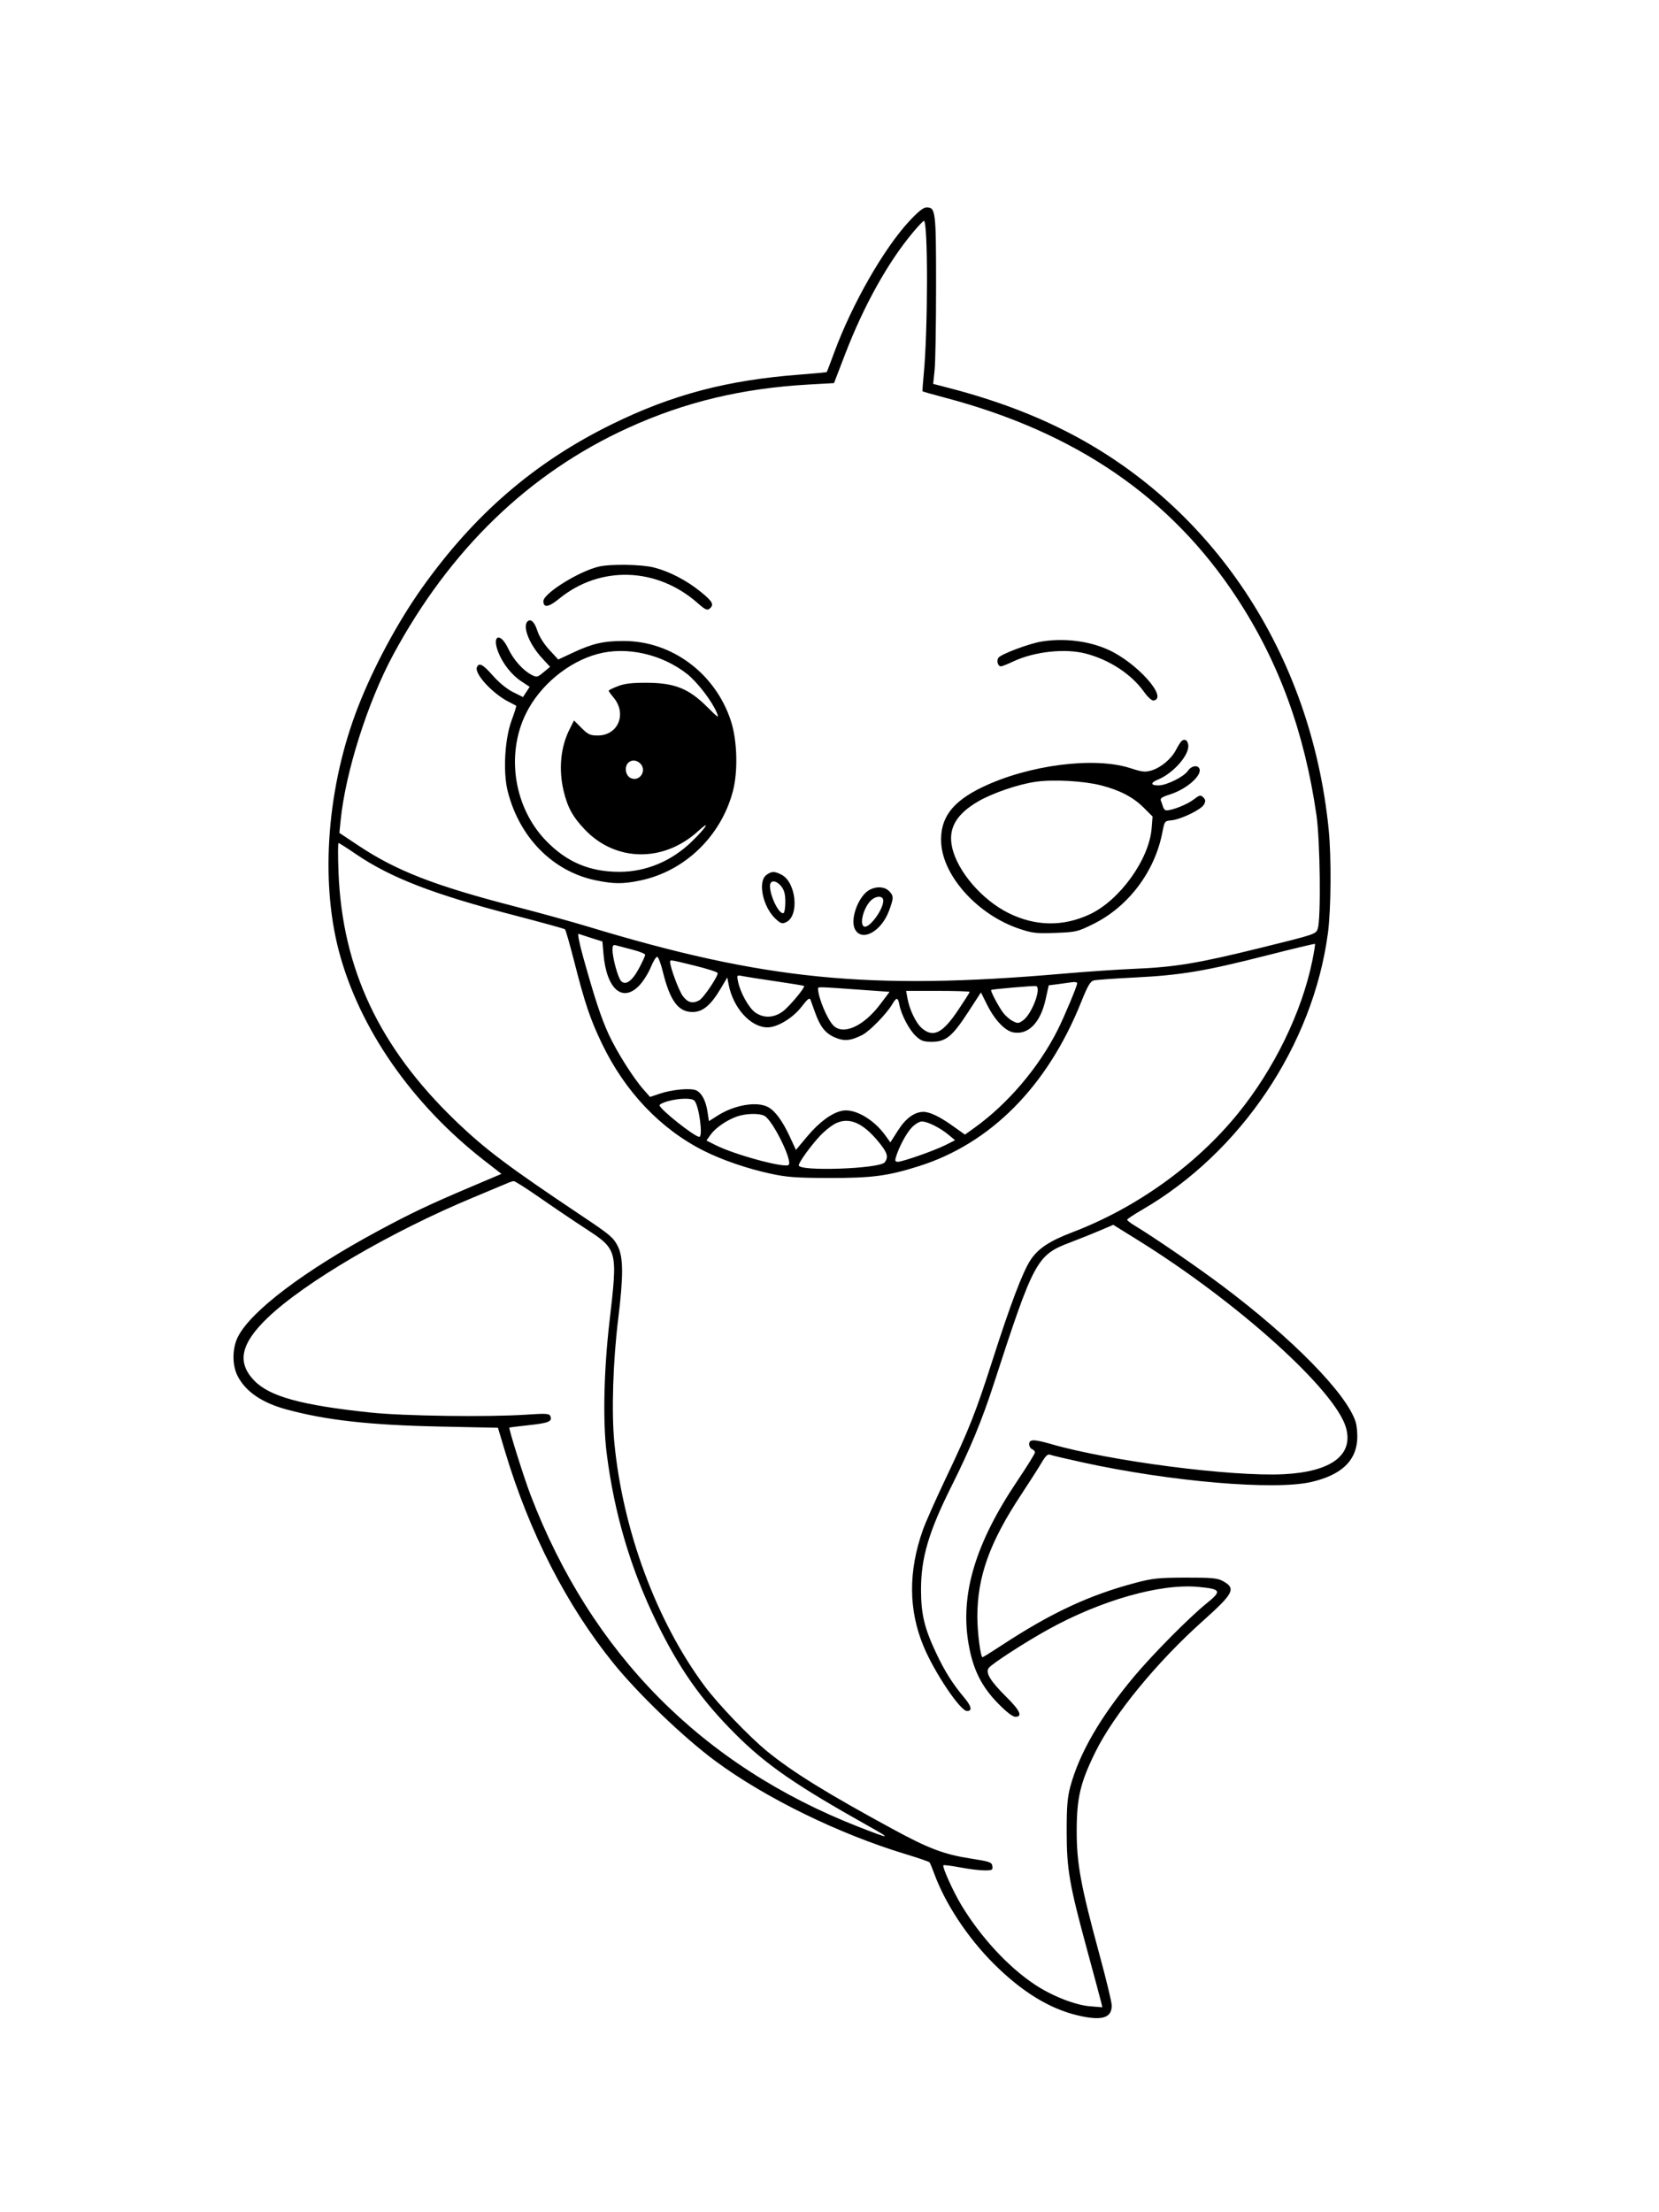 <svg xmlns="http://www.w3.org/2000/svg" width="864" height="1152" viewBox="0 0 864 1152" version="1.1">
	<path d="M 473.469 115.250 C 460.198 129.573, 443.691 158.467, 434.479 183.500 C 432.455 189, 430.689 193.618, 430.554 193.762 C 430.419 193.906, 424.277 194.480, 416.905 195.038 C 378.691 197.927, 350.053 205.485, 318.500 221.008 C 278.360 240.755, 246.982 267.827, 219.707 306.241 C 207.138 323.944, 194.608 347.246, 186.524 367.954 C 170.479 409.055, 166.627 457.659, 176.446 495.111 C 187.017 535.429, 214.497 575.014, 252.333 604.429 L 261.166 611.296 245.333 618.010 C 223.272 627.366, 214.067 631.738, 196.635 641.141 C 158.527 661.698, 130.900 682.562, 123.968 696.020 C 120.900 701.976, 120.809 710.850, 123.758 716.568 C 127.951 724.701, 136.418 730.492, 149.177 733.952 C 170.037 739.609, 192.486 742.106, 229.412 742.876 L 259.324 743.500 263.138 756.191 C 275.784 798.261, 295.066 835.912, 319.375 866 C 332.464 882.201, 356.148 904.920, 372.679 917.132 C 398.583 936.269, 436.916 955.024, 471.500 965.482 C 478.100 967.478, 483.763 969.423, 484.085 969.805 C 484.406 970.187, 485.485 972.750, 486.482 975.500 C 492.167 991.183, 503.863 1008.936, 517.465 1022.528 C 532.098 1037.152, 546.494 1046.018, 561.258 1049.499 C 573.779 1052.451, 579 1050.937, 579 1044.355 C 579 1042.711, 576.070 1030.597, 572.490 1017.433 C 562.850 981.994, 560.728 970.450, 560.741 953.500 C 560.755 936.157, 562.637 928.224, 570.535 912.220 C 580.120 892.800, 602.514 865.501, 626.333 844.203 C 642.656 829.608, 643.879 827.166, 636.801 823.302 C 634.001 821.774, 631.072 821.505, 617.500 821.536 C 603.461 821.567, 600.274 821.895, 591.500 824.215 C 567.314 830.608, 547.604 839.791, 521.842 856.672 C 516.531 860.152, 511.964 863, 511.695 863 C 510.662 863, 509 849.958, 509 841.852 C 509 821.056, 515.414 803.158, 531.703 778.500 C 536.063 771.900, 540.897 764.337, 542.444 761.692 C 544.523 758.139, 545.681 757.056, 546.879 757.539 C 547.770 757.899, 555.475 759.716, 564 761.578 C 609.831 771.587, 663.804 776.183, 683 771.713 C 698.207 768.172, 706.006 761.063, 706.805 750.016 C 707.036 746.824, 706.666 742.477, 705.983 740.356 C 701.261 725.693, 673.065 696.946, 636.500 669.515 C 623.142 659.494, 601.157 644.400, 590.750 638.105 C 588.688 636.858, 587.006 635.536, 587.012 635.168 C 587.019 634.801, 590.490 632.492, 594.725 630.038 C 646.206 600.211, 683.795 544.300, 691.562 486 C 693.219 473.562, 693.420 446.401, 691.962 431.856 C 682.785 340.290, 631.374 262.828, 554.013 224.007 C 535.125 214.528, 514.883 207.224, 490.247 200.996 L 485.993 199.921 486.747 192.711 C 487.161 188.745, 487.500 169.075, 487.500 149 C 487.500 109.816, 487.281 108, 482.558 108 C 480.899 108, 478.170 110.177, 473.469 115.250 M 475.672 120.764 C 462.546 136.358, 449.923 158.984, 440.114 184.500 L 434.348 199.500 421.499 200.219 C 386.542 202.173, 356.651 209.337, 327 222.867 C 275.476 246.378, 234.360 286.110, 204.753 341 C 191.522 365.531, 179.926 402.056, 177.415 427.113 L 176.752 433.727 186.654 440.319 C 206.401 453.465, 226.291 461.208, 268 471.989 C 280.925 475.330, 298.025 480.042, 306 482.462 C 397.982 510.368, 452.729 515.807, 553.500 507.047 C 565.600 505.995, 582.250 504.857, 590.500 504.517 C 611.908 503.637, 623.689 501.687, 656.433 493.604 C 685.314 486.475, 685.368 486.456, 686.303 483.481 C 687.999 478.083, 687.524 437.762, 685.608 424.500 C 679.348 381.167, 666.013 344.753, 644.214 311.466 C 609.928 259.111, 560.426 225.136, 492.118 207.079 C 485.858 205.424, 480.621 203.941, 480.480 203.785 C 480.339 203.628, 480.600 199.675, 481.060 195 C 483.289 172.353, 483.358 114.967, 481.157 115.014 C 480.796 115.022, 478.327 117.609, 475.672 120.764 M 311.773 295.080 C 301.465 297.512, 283 309.030, 283 313.029 C 283 316.685, 285.719 316.252, 291.300 311.706 C 312.571 294.380, 342.073 295.322, 363.272 314.003 C 367.202 317.467, 368.305 317.992, 369.522 316.982 C 372.055 314.879, 371.200 313.252, 364.864 308.126 C 357.510 302.175, 348.651 297.584, 340.540 295.518 C 334.072 293.871, 317.941 293.625, 311.773 295.080 M 274.701 323.632 C 272.017 326.317, 275.694 335.543, 282.309 342.719 L 286.476 347.240 283.088 350.068 C 279.890 352.737, 279.541 352.814, 276.866 351.431 C 272.294 349.066, 267.409 343.558, 264.579 337.575 C 260.582 329.127, 256.078 330.680, 259.394 339.362 C 261.726 345.468, 266.366 351.392, 271.460 354.766 L 275.853 357.675 274.110 360.332 L 272.368 362.988 267.149 360.387 C 263.999 358.817, 259.873 355.450, 256.742 351.893 C 251.453 345.883, 249.393 344.811, 248.352 347.525 C 247.044 350.934, 256.678 361.338, 265 365.503 C 266.925 366.466, 268.648 367.382, 268.828 367.539 C 269.009 367.695, 267.933 371.126, 266.438 375.162 C 262.857 384.827, 261.903 402.124, 264.406 412.026 C 270.509 436.175, 287.945 453.809, 310.279 458.423 C 319.692 460.367, 324.503 460.383, 333.500 458.501 C 356.652 453.657, 375.513 435.457, 381.692 412 C 384.418 401.652, 383.962 385.551, 380.657 375.422 C 372.608 350.752, 350.007 333.848, 325 333.793 C 314.424 333.770, 308.668 335.072, 298.615 339.763 L 290.730 343.442 286.054 338.357 C 283.204 335.257, 280.770 331.364, 279.821 328.386 C 278.371 323.840, 276.361 321.973, 274.701 323.632 M 542.233 334.111 C 535.964 335.155, 521.644 340.519, 520.074 342.411 C 518.837 343.901, 519.638 347, 521.260 347 C 521.836 347, 524.680 345.878, 527.580 344.506 C 538.693 339.248, 554.813 337.509, 565.661 340.398 C 577.902 343.657, 589.171 351.057, 595.671 360.105 C 597.883 363.184, 599.879 364.979, 600.879 364.788 C 608.475 363.342, 591.880 344.901, 577.008 338.262 C 566.774 333.694, 553.935 332.162, 542.233 334.111 M 311.265 340.542 C 295.902 344.679, 281.187 356.890, 273.956 371.500 C 263.385 392.861, 267.661 420.406, 284.225 437.655 C 295.007 448.884, 307.020 454, 322.605 454 C 336.498 454, 349.784 448.432, 360.329 438.190 C 367.974 430.766, 370.484 426.538, 363.463 432.914 C 345.525 449.200, 320.634 448.830, 304.618 432.038 C 298.300 425.415, 295.536 420.374, 293.511 411.781 C 290.858 400.530, 291.969 389.027, 296.596 379.839 L 298.943 375.179 302.854 379.089 C 306.253 382.489, 307.358 383, 311.306 383 C 321.952 383, 326.639 371.667, 319.500 363.183 C 318.125 361.548, 317 359.976, 317 359.688 C 317 359.401, 319.137 358.341, 321.750 357.333 C 325.317 355.957, 329.116 355.513, 337 355.552 C 351.318 355.624, 358.667 358.550, 368.098 367.934 C 374.229 374.036, 374.593 374.253, 373.242 371 C 370.820 365.170, 363.140 355.157, 357.931 351.039 C 344.756 340.626, 326.337 336.482, 311.265 340.542 M 615.500 385.766 C 614.950 386.170, 613.617 388.234, 612.537 390.352 C 610.100 395.137, 604.705 399.694, 599.688 401.205 C 596.409 402.193, 594.871 402.026, 588.688 400.014 C 569.933 393.909, 535.628 398.330, 511.491 409.964 C 495.744 417.553, 489.443 426.142, 490.171 439.025 C 491.154 456.415, 509.354 476.426, 530.722 483.610 C 537.725 485.965, 539.615 486.183, 549.702 485.800 C 560.474 485.391, 561.230 485.213, 569.441 481.144 C 587.688 472.103, 601.423 453.876, 605.345 433.500 C 606.476 427.626, 606.573 427.493, 610 427.187 C 614.954 426.743, 625.608 421.601, 627.013 418.975 C 627.970 417.188, 627.901 416.472, 626.652 415.223 C 625.261 413.832, 624.748 413.955, 621.453 416.468 C 618.137 418.997, 610.540 422, 607.458 422 C 606.784 422, 606.007 421.212, 605.730 420.250 C 605.453 419.288, 604.936 417.799, 604.581 416.943 C 604.082 415.742, 605.168 414.997, 609.336 413.683 C 618.255 410.872, 626.581 403.367, 624.506 400.009 C 623.391 398.206, 620.268 398.942, 618.668 401.384 C 616.637 404.484, 607.526 409, 603.304 409 C 599.172 409, 599.053 407.635, 603.041 405.983 C 611.202 402.603, 619.577 392.988, 618.824 387.864 C 618.473 385.473, 617.090 384.600, 615.500 385.766 M 327.200 397.200 C 325.014 399.386, 325.751 403.930, 328.496 405.180 C 333.145 407.298, 337.082 401.225, 333.429 397.571 C 331.557 395.700, 328.861 395.539, 327.200 397.200 M 539.618 407.074 C 530.508 408.326, 516.857 412.974, 509.328 417.387 C 497.849 424.114, 493.682 431.532, 495.875 441.331 C 498.664 453.795, 511.478 468.667, 525.322 475.510 C 539.286 482.411, 553.668 482.620, 567.553 476.122 C 583.163 468.817, 598.464 447.551, 599.764 431.353 L 600.257 425.205 595.716 420.664 C 590.192 415.139, 583.224 411.487, 573.430 408.982 C 564.414 406.676, 548.884 405.800, 539.618 407.074 M 176.294 454.250 C 178.255 504.447, 197.509 545.376, 237.104 583.514 C 252.671 598.508, 264.526 607.425, 303.775 633.664 C 317.779 643.027, 319.478 644.474, 321.750 648.970 C 324.660 654.729, 324.706 664.426, 321.934 687 C 319.248 708.865, 318.420 735.194, 319.922 751 C 324.263 796.706, 341.845 844.189, 366.943 877.982 C 373.909 887.362, 390.293 904.470, 399.500 911.978 C 412.819 922.839, 430.789 933.947, 465.582 952.827 C 483.550 962.577, 491.786 965.685, 505.173 967.767 C 515.506 969.373, 516.528 969.724, 516.820 971.764 C 517.109 973.792, 516.725 974, 512.680 974 C 510.228 974, 504.523 973.298, 500.003 972.441 C 495.483 971.584, 491.578 971.088, 491.326 971.340 C 490.567 972.100, 496.479 985.179, 500.790 992.274 C 510.911 1008.934, 525.076 1024.243, 538.829 1033.386 C 547.897 1039.415, 559.924 1044.142, 567.805 1044.776 L 574.109 1045.283 573.412 1042.391 C 573.028 1040.801, 569.861 1029.007, 566.374 1016.182 C 556.893 981.308, 555.553 973.631, 555.527 954 C 555.510 940.953, 555.898 936.035, 557.384 930.500 C 562.075 913.023, 573.048 894.062, 590.661 873 C 600.249 861.536, 619.489 842.122, 628.322 835 C 636.472 828.429, 635.997 827.478, 624.008 826.364 C 604.217 824.525, 573.132 833.391, 545.500 848.757 C 533.664 855.339, 516.935 866.168, 514.998 868.502 C 513.012 870.895, 515.664 875.309, 524.124 883.691 C 531.252 890.753, 532.721 894, 528.788 894 C 527.369 894, 524.129 891.499, 519.750 887.023 C 511.115 878.198, 506.707 869.281, 504.414 856 C 499.966 830.244, 507.930 803.703, 529.918 771 C 534.910 763.575, 538.995 756.986, 538.997 756.357 C 538.999 755.728, 538.325 754.955, 537.500 754.638 C 536.675 754.322, 536 753.149, 536 752.031 C 536 749.403, 538.423 749.400, 547.503 752.017 C 578.185 760.860, 641.336 769.040, 668.500 767.689 C 693.227 766.459, 704.983 757.725, 701.010 743.535 C 695.548 724.026, 644.635 678.115, 592.651 645.821 L 579.781 637.825 572.640 640.870 C 568.713 642.545, 561.865 645.287, 557.423 646.963 C 539.914 653.572, 538.481 656.226, 517.467 720.934 C 511.374 739.695, 505.259 754.488, 495.740 773.500 C 483.642 797.662, 479.628 811.268, 479.662 828 C 479.688 840.566, 481.431 847.856, 487.477 860.678 C 492.087 870.453, 495.978 876.628, 502.288 884.183 C 505.997 888.623, 506.454 891, 503.598 891 C 500.121 891, 486.679 870.987, 481.012 857.373 C 473.101 838.372, 472.985 818.258, 480.661 796.627 C 482.052 792.707, 487.452 780.546, 492.662 769.603 C 504.714 744.283, 508.124 735.653, 516.999 708 C 526.238 679.213, 532.443 662.812, 536.506 656.440 C 540.425 650.294, 546.363 646.316, 558.562 641.664 C 591.777 629, 622.794 606.769, 644.620 579.986 C 663.527 556.784, 678.027 526.996, 683.474 500.166 C 684.404 495.583, 685.016 491.695, 684.833 491.527 C 684.650 491.359, 673.250 494.085, 659.500 497.585 C 627.509 505.727, 614.983 507.823, 591.222 509.012 C 580.619 509.542, 570.910 510.235, 569.646 510.553 C 567.821 511.011, 566.470 513.324, 563.067 521.815 C 545.475 565.712, 515.980 595.494, 478.374 607.331 C 462.296 612.392, 454.104 613.469, 432 613.427 C 414.734 613.393, 409.893 613.040, 401.312 611.187 C 389.185 608.569, 376.124 604.090, 366.500 599.249 C 344.016 587.940, 325.497 568.458, 313.509 543.500 C 307.371 530.722, 304.606 522.527, 299.003 500.517 C 296.765 491.727, 294.612 484.257, 294.217 483.919 C 293.823 483.580, 281.959 480.307, 267.853 476.645 C 225.636 465.684, 203.361 457.064, 185.211 444.663 C 180.653 441.548, 176.647 439, 176.311 439 C 175.974 439, 175.967 445.863, 176.294 454.250 M 399.223 455.557 C 394.489 458.872, 397.179 472.148, 403.855 478.419 C 406.548 480.948, 407.285 481.191, 409.382 480.236 C 416.369 477.052, 414.700 459.482, 407.033 455.517 C 403.338 453.606, 401.998 453.613, 399.223 455.557 M 401 461.374 C 401 466.852, 406.016 476.726, 408.134 475.417 C 408.610 475.123, 409 472.494, 409 469.576 C 409 465.722, 408.433 463.549, 406.927 461.635 C 404.261 458.245, 401 458.101, 401 461.374 M 453.030 463.279 C 447.295 466.181, 442.617 478.331, 445.172 483.687 C 448.529 490.724, 458.867 485.317, 462.957 474.385 C 465.494 467.604, 465.499 466.499, 463 464 C 460.731 461.731, 456.670 461.437, 453.030 463.279 M 453.241 469.250 C 449.658 473.075, 447.629 481.035, 449.882 482.427 C 452.363 483.960, 460 473.855, 460 469.040 C 460 466.213, 455.968 466.338, 453.241 469.250 M 303.656 498.185 C 309.741 519.999, 313.111 530.204, 317.029 538.684 C 321.201 547.715, 329.736 561.234, 335.137 567.367 L 338.542 571.235 343.472 569.561 C 350.158 567.291, 360.084 566.439, 362.816 567.901 C 365.629 569.407, 367.635 573.384, 368.504 579.177 L 369.201 583.828 373.851 580.879 C 382.500 575.393, 394.051 573.424, 399.886 576.441 C 403.607 578.365, 407.479 583.605, 411.341 591.943 L 414.521 598.810 420.377 591.809 C 426.682 584.271, 433.339 579.402, 438.720 578.393 C 445.133 577.190, 454.945 582.800, 460.967 591.113 L 463.703 594.890 467.690 588.635 C 471.707 582.335, 476.291 579, 480.933 579 C 484.248 579, 489.425 581.488, 496.268 586.372 L 502.539 590.847 507.519 587.273 C 524.890 574.812, 540.987 555.872, 550.837 536.308 C 554.272 529.484, 561 513.402, 561 512.013 C 561 511.483, 559.763 511.246, 558.250 511.486 C 556.737 511.726, 553.403 512.186, 550.840 512.509 L 546.179 513.096 544.539 520.467 C 541.839 532.607, 535.496 539.066, 527.711 537.606 C 523.350 536.787, 518.037 531.171, 514.038 523.151 L 510.872 516.803 504.087 527.226 C 495.922 539.769, 492.566 542.500, 485.316 542.500 C 480.931 542.500, 479.639 542.037, 476.939 539.500 C 473.488 536.257, 469.394 528.467, 468.398 523.250 C 467.632 519.236, 466.917 519.178, 464.690 522.947 C 461.743 527.937, 452.886 537.019, 449.097 538.936 C 442.921 542.061, 439.556 542.339, 434.576 540.137 C 429.729 537.993, 427.087 534.581, 424.399 527 C 423.522 524.525, 422.510 521.714, 422.152 520.753 C 421.623 519.335, 420.721 520.015, 417.371 524.353 C 412.894 530.151, 404.849 535, 399.705 535 C 390.925 535, 381.746 524.825, 379.441 512.536 L 378.776 508.990 375.363 514.745 C 370.167 523.510, 365.979 527, 360.661 527 C 353.208 527, 348.920 521.149, 345.158 505.842 C 344.183 501.874, 342.908 498.469, 342.324 498.275 C 341.741 498.080, 340.227 500.477, 338.959 503.600 C 337.692 506.724, 335.002 511.016, 332.982 513.140 C 324.213 522.357, 315.877 515.105, 314.304 496.891 L 313.734 490.281 308.117 488.512 C 305.028 487.539, 301.987 486.546, 301.360 486.307 C 300.699 486.054, 301.664 491.046, 303.656 498.185 M 319 494.673 C 319 498.933, 321.869 509.274, 323.510 510.927 C 325.862 513.298, 329.277 510.834, 332.801 504.222 C 334.560 500.921, 336 497.775, 336 497.232 C 336 496.688, 333.188 495.519, 329.750 494.633 C 326.313 493.748, 322.488 492.741, 321.250 492.395 C 319.289 491.847, 319 492.140, 319 494.673 M 349 500.895 C 349 503.725, 353.568 515.991, 355.650 518.750 C 358.193 522.121, 360.702 522.765, 364.134 520.928 C 366.408 519.711, 374.208 508.123, 373.726 506.677 C 373.552 506.155, 368.255 504.458, 361.955 502.904 C 348.867 499.677, 349 499.697, 349 500.895 M 384.360 511.094 C 385.481 516.777, 389.937 524.819, 393.285 527.203 C 397.613 530.285, 402.833 530.149, 407.492 526.835 C 410.839 524.454, 419.484 514.150, 418.750 513.417 C 418.581 513.248, 412.063 512.178, 404.265 511.039 C 396.467 509.899, 388.647 508.679, 386.887 508.327 C 383.700 507.690, 383.690 507.700, 384.360 511.094 M 527.500 514.255 C 521.450 514.777, 516.356 515.339, 516.180 515.505 C 515.710 515.948, 519.929 523.982, 522.382 527.317 C 523.547 528.900, 525.798 530.869, 527.384 531.693 C 530.022 533.062, 530.492 533.028, 532.884 531.293 C 537.469 527.968, 542.638 514.055, 539.500 513.487 C 538.950 513.388, 533.550 513.733, 527.500 514.255 M 426.012 514.750 C 426.087 519.476, 430.807 530.807, 434.053 534.053 C 439.208 539.208, 449.781 534.405, 458.389 523 L 463.295 516.500 446.898 515.324 C 426.353 513.851, 425.997 513.841, 426.012 514.750 M 472.576 519.750 C 473.662 525.854, 477.058 532.871, 480.210 535.523 C 486.105 540.484, 490.889 538.063, 498.987 526.019 C 502.294 521.101, 505 516.834, 505 516.538 C 505 516.242, 497.555 516, 488.455 516 L 471.909 516 472.576 519.750 M 348 573.396 C 345.525 574.056, 343.500 575.036, 343.500 575.575 C 343.500 577.524, 361.713 592, 364.166 592 C 366.189 592, 364.159 576.350, 361.733 573.250 C 360.533 571.717, 354.041 571.786, 348 573.396 M 383.703 581.442 C 378.372 583.344, 372.599 587.350, 370.068 590.904 L 367.918 593.925 372.709 596.336 C 382.748 601.388, 408.890 608.444, 410.735 606.599 C 412.856 604.478, 402.427 583.369, 398.119 581.064 C 395.409 579.613, 388.307 579.800, 383.703 581.442 M 435.500 584.863 C 433.300 585.877, 429.456 588.910, 426.958 591.603 C 421.991 596.959, 416 605.289, 416 606.840 C 416 610.133, 458.191 608.652, 460.750 605.270 C 462.836 602.513, 462.195 600.314, 457.700 594.800 C 449.572 584.829, 442.470 581.650, 435.500 584.863 M 474.745 587.250 C 471.905 590.269, 468.085 597.476, 466.529 602.750 C 466.024 604.461, 466.272 605, 467.564 605 C 470.063 605, 486.723 599.150, 492.446 596.263 L 497.391 593.768 493.946 590.896 C 489.571 587.250, 483.038 584, 480.085 584 C 478.804 584, 476.462 585.425, 474.745 587.250 M 264.500 616.025 C 263.400 616.514, 255.300 619.906, 246.500 623.562 C 203.693 641.346, 158.742 667.653, 139.333 686.279 C 125.385 699.664, 123.288 709.390, 132.311 718.839 C 140.299 727.204, 156.865 731.772, 193 735.576 C 210.316 737.398, 253.942 738, 273.758 736.689 C 284.631 735.970, 286.087 736.063, 286.641 737.507 C 287.687 740.232, 285.731 741.040, 275.408 742.149 C 269.958 742.735, 265.396 743.307, 265.270 743.421 C 264.804 743.839, 272.964 769.772, 276.308 778.500 C 307.931 861.056, 365.500 919.321, 447 951.260 C 463.880 957.875, 464.689 957.838, 452.500 951.007 C 414.377 929.645, 399.041 919.055, 382.990 903.007 C 365.231 885.254, 353.830 869.082, 342.013 844.885 C 328.451 817.116, 319.807 787.839, 315.917 756.500 C 313.892 740.186, 314.476 713.542, 317.415 688.215 C 321.750 650.845, 321.716 650.713, 304.815 639.696 C 298.592 635.639, 287.906 628.423, 281.069 623.660 C 274.233 618.897, 268.158 615.030, 267.569 615.068 C 266.981 615.105, 265.600 615.536, 264.500 616.025" stroke="none" fill="black" fill-rule="evenodd"/>
</svg>